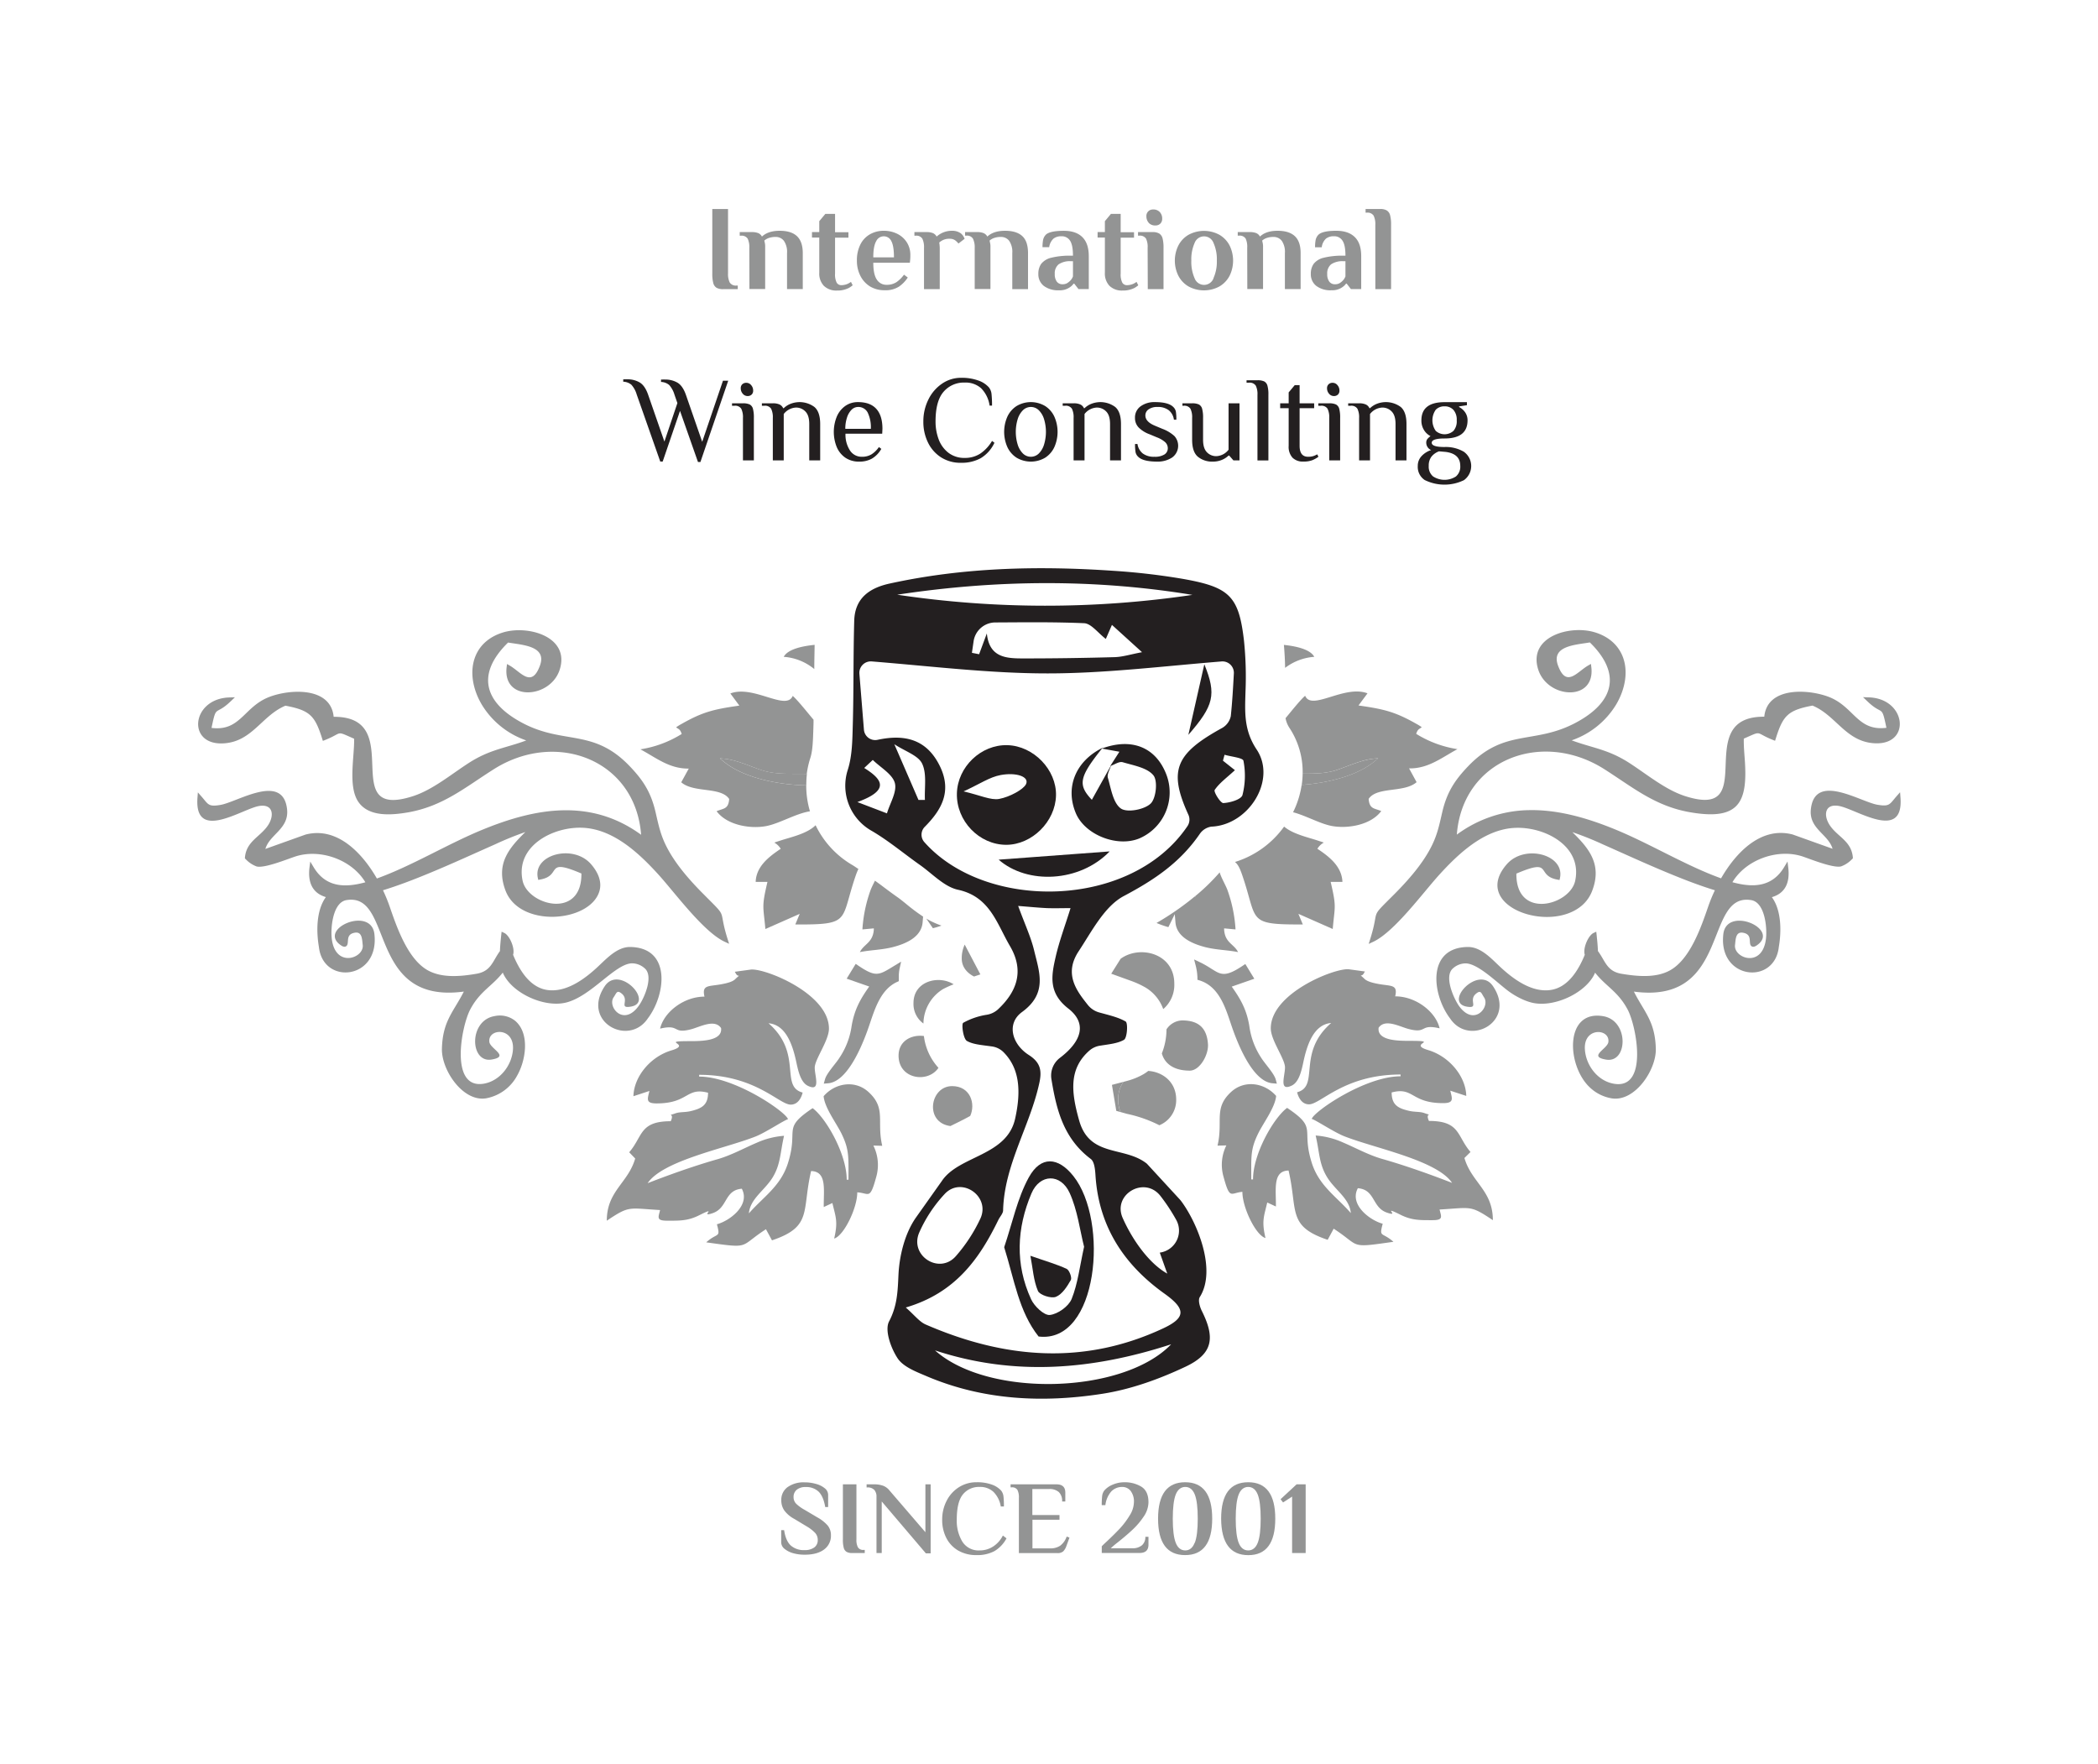 <svg xmlns="http://www.w3.org/2000/svg" viewBox="0 0 800 672.69"><defs><style>.cls-1{fill:#fff;opacity:0;}.cls-2{fill:#231f20;}.cls-3{fill:#939494;}</style></defs><title>Asset 3</title><g id="Layer_2" data-name="Layer 2"><g id="Layer_1-2" data-name="Layer 1"><rect class="cls-1" width="800" height="672.69"></rect><path class="cls-2" d="M242.78,150.41a9.62,9.62,0,0,0-2-3.68,5.13,5.13,0,0,0-3.13-1.18v-.92c.15,0,.37,0,.67,0a9,9,0,0,1,.91,0,9.24,9.24,0,0,1,4.6,1.15c1.37.77,2.48,2.35,3.31,4.72l6.21,17.88,4.95-14.68-1.11-3.2a9.61,9.61,0,0,0-2-3.68,5.11,5.11,0,0,0-3.13-1.18v-.92c.16,0,.38,0,.68,0a8.77,8.77,0,0,1,.9,0,9.25,9.25,0,0,1,4.61,1.15c1.37.77,2.48,2.35,3.31,4.72l6.2,17.88,7.92-23.3h2l-10.6,31h-.93l-6.85-19.49L252.69,176h-.92Z"></path><path class="cls-2" d="M283.3,159.35a7.34,7.34,0,0,0-.65-3.5,2.74,2.74,0,0,0-2.59-1.13h-.93v-.93h4.17a5.88,5.88,0,0,1,2.57.44,2.6,2.6,0,0,1,1.23,1.6,12.75,12.75,0,0,1,.36,3.52v16.21H283.3Zm-.07-9.21a3.09,3.09,0,0,1-.77-2.09,2,2,0,0,1,.58-1.52,2.18,2.18,0,0,1,1.56-.56,2.32,2.32,0,0,1,1.82.88,3.09,3.09,0,0,1,.77,2.09,2,2,0,0,1-.58,1.52,2.15,2.15,0,0,1-1.55.56A2.37,2.37,0,0,1,283.23,150.14Z"></path><path class="cls-2" d="M294.69,159.35a7.34,7.34,0,0,0-.65-3.5,2.74,2.74,0,0,0-2.59-1.13h-.93v-.93h4.17a5.82,5.82,0,0,1,2.61.47,2.81,2.81,0,0,1,1.33,1.39h.22a7.85,7.85,0,0,1,2.53-1.64,9.5,9.5,0,0,1,9.16,1.17q2.2,1.86,2.21,6.49v13.89h-4.17V161.67c0-2.17-.48-3.75-1.46-4.75a4.87,4.87,0,0,0-3.64-1.51,6.27,6.27,0,0,0-4.63,2.46v17.69h-4.16Z"></path><path class="cls-2" d="M322.33,174.52a9.34,9.34,0,0,1-3.28-4.08,15.45,15.45,0,0,1,0-11.5,9.44,9.44,0,0,1,3.21-4.1,8.23,8.23,0,0,1,4.93-1.51c3.12,0,5.45.88,7,2.62s2.3,4.26,2.3,7.57l-.09,1.85h-14a11,11,0,0,0,1.67,6.34,5.25,5.25,0,0,0,4.58,2.46,6.86,6.86,0,0,0,3.68-.93,9.8,9.8,0,0,0,2.81-2.77l.92.69a10,10,0,0,1-3.57,3.71,9.56,9.56,0,0,1-4.76,1.15A9.17,9.17,0,0,1,322.33,174.52Zm9.73-11a12.92,12.92,0,0,0-1.2-6.21,4,4,0,0,0-3.67-2.13,3.54,3.54,0,0,0-2.5,1.09,7.34,7.34,0,0,0-1.73,3,13.48,13.48,0,0,0-.63,4.26Z"></path><path class="cls-2" d="M358.85,174.4a13.83,13.83,0,0,1-5-5.67,17.79,17.79,0,0,1-1.76-8,18.46,18.46,0,0,1,1.92-8.38,15.45,15.45,0,0,1,5.23-6.07,12.69,12.69,0,0,1,7.21-2.22,18.66,18.66,0,0,1,6.5,1,9.58,9.58,0,0,1,4.14,2.66,4.88,4.88,0,0,1,1,2.57,41,41,0,0,1,.19,4.38h-.93a11.76,11.76,0,0,0-3.25-6.64,8.87,8.87,0,0,0-6.24-2.15,10.13,10.13,0,0,0-8.06,3.51q-3.06,3.52-3.06,11.3a19.18,19.18,0,0,0,1.18,6.81,11.54,11.54,0,0,0,3.68,5.11,9.84,9.84,0,0,0,6.26,2,10.7,10.7,0,0,0,5.9-1.62,14.93,14.93,0,0,0,4.52-4.86l.92.7a13.48,13.48,0,0,1-5.26,5.9,15.11,15.11,0,0,1-7.47,1.74A13.72,13.72,0,0,1,358.85,174.4Z"></path><path class="cls-2" d="M387.62,174.52a9.65,9.65,0,0,1-3.52-4.1,14.33,14.33,0,0,1,0-11.48,9.59,9.59,0,0,1,3.52-4.1,10.64,10.64,0,0,1,10.93,0,9.52,9.52,0,0,1,3.52,4.1,14.33,14.33,0,0,1,0,11.48,9.58,9.58,0,0,1-3.52,4.1,10.71,10.71,0,0,1-10.93,0Zm8.5-1.6a8.13,8.13,0,0,0,2-3.43,16.68,16.68,0,0,0,0-9.63,8.09,8.09,0,0,0-2-3.42,4.29,4.29,0,0,0-6.07,0,8.19,8.19,0,0,0-2,3.42,16.68,16.68,0,0,0,0,9.63,8.23,8.23,0,0,0,2,3.43,4.31,4.31,0,0,0,6.07,0Z"></path><path class="cls-2" d="M409.38,159.35a7.36,7.36,0,0,0-.64-3.5,2.75,2.75,0,0,0-2.59-1.13h-.93v-.93h4.16a5.84,5.84,0,0,1,2.62.47,2.75,2.75,0,0,1,1.32,1.39h.23a7.85,7.85,0,0,1,2.53-1.64,9.5,9.5,0,0,1,9.16,1.17q2.2,1.86,2.21,6.49v13.89h-4.17V161.67q0-3.25-1.46-4.75a4.9,4.9,0,0,0-3.64-1.51,6.26,6.26,0,0,0-4.63,2.46v17.69h-4.17Z"></path><path class="cls-2" d="M434,174.17a3.34,3.34,0,0,1-1-1.78,18.71,18.71,0,0,1-.19-3.08h.93a5.69,5.69,0,0,0,2,3.59,7,7,0,0,0,4.46,1.27,6.78,6.78,0,0,0,3.83-.88,2.76,2.76,0,0,0,1.27-2.36,3.15,3.15,0,0,0-1-2.32,10.08,10.08,0,0,0-3.17-1.85l-2.77-1.16a11.36,11.36,0,0,1-4.17-2.59,5.15,5.15,0,0,1-1.4-3.66,5.21,5.21,0,0,1,2.14-4.42,8.9,8.9,0,0,1,5.51-1.6c3.39,0,5.71.62,6.94,1.85a3.38,3.38,0,0,1,1,1.77,18.83,18.83,0,0,1,.18,3.1h-.93a5.54,5.54,0,0,0-1.94-3.6,6.71,6.71,0,0,0-4.3-1.27,5.66,5.66,0,0,0-3.41.91,2.77,2.77,0,0,0-1.23,2.34c0,1.6,1.24,2.92,3.71,3.93l2.77,1.16a14.1,14.1,0,0,1,4.59,2.75,5.52,5.52,0,0,1-.83,8.16,10,10,0,0,1-5.84,1.59Q435.83,176,434,174.17Z"></path><path class="cls-2" d="M456.78,174.17c-1.47-1.24-2.2-3.39-2.2-6.48v-8.34a7.34,7.34,0,0,0-.65-3.5,2.74,2.74,0,0,0-2.59-1.13h-.46v-.93h3.7a5.88,5.88,0,0,1,2.57.44,2.6,2.6,0,0,1,1.23,1.6,12.67,12.67,0,0,1,.37,3.52v8.34q0,3.24,1.45,4.74a4.86,4.86,0,0,0,3.64,1.51,6.21,6.21,0,0,0,4.63-2.46V153.79h4.17v21.77h-2.31l-1.62-1.85h-.24a8,8,0,0,1-2.52,1.64,8.7,8.7,0,0,1-3.5.67A8.54,8.54,0,0,1,456.78,174.17Z"></path><path class="cls-2" d="M479.49,150.56a7.31,7.31,0,0,0-.64-3.5,2.73,2.73,0,0,0-2.6-1.13h-.92V145h4.16a5.85,5.85,0,0,1,2.57.44,2.6,2.6,0,0,1,1.23,1.61,12.21,12.21,0,0,1,.37,3.52v25h-4.17Z"></path><path class="cls-2" d="M492.87,174.54a6.17,6.17,0,0,1-1.48-4.54V155.65h-3.24v-1.86h3.24v-4.16l2.32-2.78h1.85v6.94h5.55v1.86h-5.55V170q0,4.17,3.24,4.17a6.7,6.7,0,0,0,1.88-.23,8,8,0,0,0,1.6-.7l.46.93a10.62,10.62,0,0,1-2.36,1.32A9.32,9.32,0,0,1,497,176,5.51,5.51,0,0,1,492.87,174.54Z"></path><path class="cls-2" d="M506.86,159.35a7.34,7.34,0,0,0-.65-3.5,2.74,2.74,0,0,0-2.59-1.13h-.93v-.93h4.17a5.88,5.88,0,0,1,2.57.44,2.6,2.6,0,0,1,1.23,1.6,12.75,12.75,0,0,1,.36,3.52v16.21h-4.16Zm-.07-9.21a3.09,3.09,0,0,1-.77-2.09,2,2,0,0,1,.59-1.52,2.13,2.13,0,0,1,1.55-.56,2.32,2.32,0,0,1,1.82.88,3.09,3.09,0,0,1,.77,2.09,2,2,0,0,1-.58,1.52,2.15,2.15,0,0,1-1.55.56A2.37,2.37,0,0,1,506.79,150.14Z"></path><path class="cls-2" d="M518.25,159.35a7.34,7.34,0,0,0-.65-3.5,2.74,2.74,0,0,0-2.59-1.13h-.93v-.93h4.17a5.82,5.82,0,0,1,2.61.47,2.81,2.81,0,0,1,1.33,1.39h.22a8.08,8.08,0,0,1,2.53-1.64,9.51,9.51,0,0,1,9.17,1.17c1.46,1.24,2.2,3.4,2.2,6.49v13.89h-4.17V161.67c0-2.17-.48-3.75-1.46-4.75a4.86,4.86,0,0,0-3.63-1.51,6.28,6.28,0,0,0-4.64,2.46v17.69h-4.16Z"></path><path class="cls-2" d="M543.37,183.11a6,6,0,0,1-2.75-5.47,5.34,5.34,0,0,1,1.43-3.7,8.47,8.47,0,0,1,3.66-2.32,3.08,3.08,0,0,1-1.86-2.77,2.25,2.25,0,0,1,.42-1.44,7.15,7.15,0,0,1,1.21-1.11A6.24,6.24,0,0,1,543,164a6.8,6.8,0,0,1-1-3.7q0-6.94,8.8-6.95h8.56v1.16l-3,.46v.23a6.29,6.29,0,0,1,2.34,2.06,5.28,5.28,0,0,1,.9,3c0,4.63-2.94,6.94-8.79,6.94-3.25,0-4.87.55-4.87,1.63s1.62,1.62,4.87,1.62a13.6,13.6,0,0,1,7.33,1.78,6.66,6.66,0,0,1,.09,10.86,17,17,0,0,1-14.86,0Zm11.83-1.46a4.87,4.87,0,0,0,1.62-4q0-4.62-5.56-5.33l-2.54-.22a6.52,6.52,0,0,0-2.92,2.08,5.59,5.59,0,0,0-1,3.47,4.85,4.85,0,0,0,1.63,4,8,8,0,0,0,8.79,0Zm-1-17.32a5.54,5.54,0,0,0,1.27-4.05,5.61,5.61,0,0,0-1.27-4,4.43,4.43,0,0,0-3.35-1.34,4.53,4.53,0,0,0-3.36,1.28,7,7,0,0,0,0,8.1,5.07,5.07,0,0,0,6.71,0Z"></path><path class="cls-3" d="M273.23,109.73a2.94,2.94,0,0,1-1.25-1.81,13.79,13.79,0,0,1-.37-3.68V79.7h6v24.54a7.21,7.21,0,0,0,.66,3.5,2.71,2.71,0,0,0,2.59,1.14h.46v1.38h-5.55A5,5,0,0,1,273.23,109.73Z"></path><path class="cls-3" d="M285.73,94.52a7.65,7.65,0,0,0-.62-3.5,2.7,2.7,0,0,0-2.58-1.14h-.46V88.5h4.59a6.47,6.47,0,0,1,2.48.39,2.84,2.84,0,0,1,1.4,1.32Q292.91,88,297.31,88c2.93,0,5.13.68,6.59,2.06s2.21,3.52,2.21,6.46v13.7h-6V96.51a7.43,7.43,0,0,0-1.19-4.67,3.88,3.88,0,0,0-3.21-1.49,7.47,7.47,0,0,0-2.53.39,5.06,5.06,0,0,0-1.74,1l.15.66a6.36,6.36,0,0,1,.18,1.8v16h-6Z"></path><path class="cls-3" d="M314.16,109a6.76,6.76,0,0,1-1.76-5V90.58h-2.78V88.5h2.78V84.33l2.32-2.78h3.7v7h5.1v2.08h-5.1v13.66a7,7,0,0,0,.6,3.45,2,2,0,0,0,1.81,1,6.12,6.12,0,0,0,2.59-.6,11.8,11.8,0,0,0,1.07-.65l.65,1.3a11.63,11.63,0,0,1-1.44,1,9.61,9.61,0,0,1-4.58,1A6.79,6.79,0,0,1,314.16,109Z"></path><path class="cls-3" d="M331.8,109.25a10.06,10.06,0,0,1-3.72-4.06,12.53,12.53,0,0,1-1.33-5.81,13.28,13.28,0,0,1,1.33-6.16,9.19,9.19,0,0,1,3.63-3.87A10.47,10.47,0,0,1,336.94,88a11.47,11.47,0,0,1,5.19,1.15,9.05,9.05,0,0,1,3.66,3.27,8.85,8.85,0,0,1,1.34,4.84c0,.58,0,1.25-.09,2l-.09.92H333c0,2.94.44,5.08,1.34,6.42a4.26,4.26,0,0,0,3.75,2,6.67,6.67,0,0,0,3.73-1,12.16,12.16,0,0,0,2.89-2.86l1.44,1.08a12.48,12.48,0,0,1-3.36,3.47,9.38,9.38,0,0,1-5.39,1.38A10.55,10.55,0,0,1,331.8,109.25Zm9.08-11.12q0-4.35-1-6.18a3.17,3.17,0,0,0-5.76,0Q333,93.87,333,98.13Z"></path><path class="cls-3" d="M367.46,90.29a8.25,8.25,0,0,1,.37.76l-2.36,1.81a6.78,6.78,0,0,0-.84-.89,3.4,3.4,0,0,0-2.36-.92,5.59,5.59,0,0,0-4.12,1.43l.1.7c.05.55.09,1.06.09,1.52v15.56h-6V94.52a7.5,7.5,0,0,0-.63-3.5,2.67,2.67,0,0,0-2.57-1.14h-.46V88.5h4.59a6.38,6.38,0,0,1,2.47.39,2.9,2.9,0,0,1,1.41,1.32A8.63,8.63,0,0,1,363,88a5.6,5.6,0,0,1,3.29.92A4,4,0,0,1,367.46,90.29Z"></path><path class="cls-3" d="M371.67,94.52A7.5,7.5,0,0,0,371,91a2.67,2.67,0,0,0-2.56-1.14H368V88.5h4.59a6.34,6.34,0,0,1,2.47.39,2.92,2.92,0,0,1,1.42,1.32Q378.85,88,383.25,88c2.93,0,5.13.68,6.6,2.06S392,93.62,392,96.56v13.7h-6V96.51a7.43,7.43,0,0,0-1.18-4.67,3.87,3.87,0,0,0-3.22-1.49,7.49,7.49,0,0,0-2.52.39,4.83,4.83,0,0,0-1.73,1l.13.66a5.93,5.93,0,0,1,.19,1.8v16h-6Z"></path><path class="cls-3" d="M398,109a5.58,5.58,0,0,1-2.06-4.56,6.43,6.43,0,0,1,1.09-3.84,6.86,6.86,0,0,1,3.82-2.32,29,29,0,0,1,7.59-.78h.7c0-2.68-.37-4.6-1.11-5.72a3.69,3.69,0,0,0-3.29-1.69,4.73,4.73,0,0,0-3,.88,5.42,5.42,0,0,0-1.67,3.29h-2.55a15.71,15.71,0,0,1,.21-2.69,4.06,4.06,0,0,1,.95-1.95q1.44-1.61,7-1.61c3.08,0,5.44.81,7.06,2.43s2.43,4,2.43,7.29v12.5h-3.93l-1.62-2.08h-.24a5.06,5.06,0,0,1-1.29,1.29,6.63,6.63,0,0,1-4.26,1.25A9,9,0,0,1,398,109Zm8.87-1a6.27,6.27,0,0,0,1.35-1.09,4.47,4.47,0,0,0,.92-1.53V99.61h-.7a7.68,7.68,0,0,0-4.76,1.18,4.41,4.41,0,0,0-1.48,3.68,4.66,4.66,0,0,0,.78,2.92,2.63,2.63,0,0,0,2.23,1A3.34,3.34,0,0,0,406.86,108Z"></path><path class="cls-3" d="M423.07,109a6.76,6.76,0,0,1-1.76-5V90.58h-2.78V88.5h2.78V84.33l2.31-2.78h3.71v7h5.09v2.08h-5.09v13.66a7,7,0,0,0,.6,3.45,2,2,0,0,0,1.8,1,6.16,6.16,0,0,0,2.6-.6c.33-.18.69-.4,1.06-.65l.65,1.3a10.78,10.78,0,0,1-1.43,1,9.65,9.65,0,0,1-4.59,1A6.76,6.76,0,0,1,423.07,109Z"></path><path class="cls-3" d="M437.61,94.52A7.34,7.34,0,0,0,437,91a2.75,2.75,0,0,0-2.6-1.14h-.45V88.5h5.55a4.73,4.73,0,0,1,2.55.56,3.11,3.11,0,0,1,1.25,1.82,14.09,14.09,0,0,1,.37,3.64v15.74h-6Zm.44-9.54a3.66,3.66,0,0,1-.91-2.5,2.44,2.44,0,0,1,2.55-2.6,3.26,3.26,0,0,1,2.57,1,3.57,3.57,0,0,1,.9,2.5,2.51,2.51,0,0,1-.71,1.89,2.54,2.54,0,0,1-1.83.7A3.25,3.25,0,0,1,438.05,85Z"></path><path class="cls-3" d="M453.19,109.22a10,10,0,0,1-3.86-4.08,13,13,0,0,1,0-11.52,10,10,0,0,1,3.86-4.08,12.37,12.37,0,0,1,11.81,0,10.13,10.13,0,0,1,3.87,4.08,13.14,13.14,0,0,1,0,11.52,10.13,10.13,0,0,1-3.87,4.08,12.37,12.37,0,0,1-11.81,0Zm9.51-3.12A15.28,15.28,0,0,0,464,99.38a15.28,15.28,0,0,0-1.26-6.72,3.84,3.84,0,0,0-7.22,0,15.44,15.44,0,0,0-1.25,6.72,15.44,15.44,0,0,0,1.25,6.72,3.84,3.84,0,0,0,7.22,0Z"></path><path class="cls-3" d="M475.58,94.52A7.5,7.5,0,0,0,475,91a2.68,2.68,0,0,0-2.57-1.14h-.46V88.5h4.58a6.4,6.4,0,0,1,2.48.39,2.86,2.86,0,0,1,1.41,1.32Q482.76,88,487.15,88c2.94,0,5.13.68,6.6,2.06s2.2,3.52,2.2,6.46v13.7h-6V96.51a7.43,7.43,0,0,0-1.18-4.67,3.9,3.9,0,0,0-3.22-1.49,7.45,7.45,0,0,0-2.52.39,4.88,4.88,0,0,0-1.74,1l.14.66a6.28,6.28,0,0,1,.19,1.8v16h-6Z"></path><path class="cls-3" d="M501.9,109a5.58,5.58,0,0,1-2.06-4.56,6.43,6.43,0,0,1,1.09-3.84,6.79,6.79,0,0,1,3.82-2.32,28.9,28.9,0,0,1,7.59-.78h.7c0-2.68-.37-4.6-1.12-5.72a3.67,3.67,0,0,0-3.28-1.69,4.69,4.69,0,0,0-3,.88A5.32,5.32,0,0,0,504,94.29h-2.55a14.75,14.75,0,0,1,.21-2.69,4,4,0,0,1,.95-1.95Q504.06,88,509.56,88c3.09,0,5.44.81,7.07,2.43s2.42,4,2.42,7.29v12.5h-3.93l-1.62-2.08h-.23a5.12,5.12,0,0,1-1.3,1.29,6.63,6.63,0,0,1-4.26,1.25A8.9,8.9,0,0,1,501.9,109Zm8.87-1a6,6,0,0,0,1.34-1.09,4.65,4.65,0,0,0,.93-1.53V99.61h-.7a7.73,7.73,0,0,0-4.77,1.18,4.44,4.44,0,0,0-1.48,3.68,4.66,4.66,0,0,0,.79,2.92,2.6,2.6,0,0,0,2.22,1A3.35,3.35,0,0,0,510.77,108Z"></path><path class="cls-3" d="M524.43,85.72a7.37,7.37,0,0,0-.65-3.5,2.75,2.75,0,0,0-2.59-1.13h-.47V79.7h5.56a4.67,4.67,0,0,1,2.54.56,3,3,0,0,1,1.25,1.83,13.53,13.53,0,0,1,.37,3.63v24.54h-6Z"></path><path class="cls-3" d="M302.56,592.29a9,9,0,0,1-3.37-1.67,3.23,3.23,0,0,1-1.31-2.52v-4.64H299c.39,2.69,1.23,4.64,2.5,5.83a7.47,7.47,0,0,0,5.31,1.79,6.07,6.07,0,0,0,3.66-1,3.35,3.35,0,0,0,1.35-2.86,3.91,3.91,0,0,0-1-2.7,14.44,14.44,0,0,0-3.1-2.42l-4.88-2.94a11.32,11.32,0,0,1-3.79-3.22,6.76,6.76,0,0,1-1.13-3.88,5.92,5.92,0,0,1,2.4-5,10.5,10.5,0,0,1,6.48-1.82,15.59,15.59,0,0,1,4.29.58,8.91,8.91,0,0,1,3.38,1.66,3.23,3.23,0,0,1,1.31,2.52v4.65h-1.11q-.69-4.05-2.5-5.84a6.77,6.77,0,0,0-4.93-1.78,5.18,5.18,0,0,0-3.39,1,3.46,3.46,0,0,0-1.25,2.82,3.51,3.51,0,0,0,1,2.55,14.78,14.78,0,0,0,3.16,2.29l4.88,2.89a14.5,14.5,0,0,1,4,3.16,5.77,5.77,0,0,1,1.21,3.67,6.43,6.43,0,0,1-2.6,5.42c-1.73,1.31-4.19,2-7.36,2A16,16,0,0,1,302.56,592.29Z"></path><path class="cls-3" d="M322.8,591.74a2.56,2.56,0,0,1-1.07-1.55,11.62,11.62,0,0,1-.32-3.16V566h5.16v21a6.07,6.07,0,0,0,.56,3,2.31,2.31,0,0,0,2.22,1h.39v1.19H325A4.3,4.3,0,0,1,322.8,591.74Z"></path><path class="cls-3" d="M336.22,572.54v19.65h-2V570.75a3.83,3.83,0,0,0-.82-2.61,3.44,3.44,0,0,0-2.76-.95h-.19V566h2.78a9.78,9.78,0,0,1,3.63.58,5.73,5.73,0,0,1,2.36,1.81l13.65,15.87V566h2v26.32h-1.82Z"></path><path class="cls-3" d="M365.33,591.22a11.66,11.66,0,0,1-4.51-4.83,15,15,0,0,1-1.55-6.9,15.4,15.4,0,0,1,1.71-7.24,13.13,13.13,0,0,1,4.7-5.17,12.37,12.37,0,0,1,6.69-1.88,16.44,16.44,0,0,1,5.84.9,8.72,8.72,0,0,1,3.57,2.32,4.48,4.48,0,0,1,.87,2.26,35.54,35.54,0,0,1,.16,3.77h-1.19a10.28,10.28,0,0,0-2.78-5.56,7.39,7.39,0,0,0-5.28-1.9,7.83,7.83,0,0,0-6.39,2.85q-2.34,2.86-2.34,9.65a15.31,15.31,0,0,0,2.14,8.38,7.3,7.3,0,0,0,6.59,3.33,9.31,9.31,0,0,0,5.1-1.47,10.64,10.64,0,0,0,3.75-4.21l1.39,1.07a12.49,12.49,0,0,1-4.6,4.87,13.81,13.81,0,0,1-6.83,1.52A13.55,13.55,0,0,1,365.33,591.22Z"></path><path class="cls-3" d="M388.52,571.15a6.2,6.2,0,0,0-.55-3,2.33,2.33,0,0,0-2.22-1h-.4V566h17.5q3.38,0,3.37,3.18v3.37H405a4.67,4.67,0,0,0-1.26-3.61,5.29,5.29,0,0,0-3.71-1.15h-6.38v9.92H404v1.79H393.69v10.92h6.78a6.59,6.59,0,0,0,3.77-1,7.29,7.29,0,0,0,2.5-3.51l1.07.4-1.15,3.13a5.46,5.46,0,0,1-1.23,2.11,3.18,3.18,0,0,1-2.22.67H388.52Z"></path><path class="cls-3" d="M420.12,589.61c.74-.74,1.35-1.32,1.82-1.74,1.93-1.81,3.61-3.47,5.05-5a30.41,30.41,0,0,0,3.76-5,9.71,9.71,0,0,0,1.63-5,6.61,6.61,0,0,0-1.27-4.39A4,4,0,0,0,428,567a5.7,5.7,0,0,0-4.24,1.7,9.59,9.59,0,0,0-2.26,5.24h-1.39a31.13,31.13,0,0,1,.15-3.41,4.34,4.34,0,0,1,.8-2.14,8.26,8.26,0,0,1,3.22-2.26,11,11,0,0,1,4.52-.92,12.08,12.08,0,0,1,6.37,1.66q2.76,1.68,2.76,6a9.91,9.91,0,0,1-1.89,5.52,28.23,28.23,0,0,1-4.28,5q-2.41,2.25-5.62,4.79a32.69,32.69,0,0,0-2.58,2.19h8.22a5.41,5.41,0,0,0,3.67-1.14,4.09,4.09,0,0,0,1.29-3.23h1.19v3q0,3.16-3.38,3.17H420.12Z"></path><path class="cls-3" d="M441.59,579.09q0-13.89,10.32-13.89t10.32,13.89q0,13.89-10.32,13.89T441.59,579.09Zm14,9.21c.76-1.93,1.13-5,1.13-9.21s-.37-7.28-1.13-9.21-2-2.89-3.63-2.89-2.88,1-3.63,2.89-1.13,5-1.13,9.21.37,7.28,1.13,9.21,2,2.9,3.63,2.9S454.78,590.23,455.54,588.3Z"></path><path class="cls-3" d="M465.64,579.09q0-13.89,10.32-13.89t10.32,13.89Q486.28,593,476,593T465.64,579.09Zm13.95,9.21c.76-1.93,1.13-5,1.13-9.21s-.37-7.28-1.13-9.21-2-2.89-3.63-2.89-2.88,1-3.63,2.89-1.13,5-1.13,9.21.37,7.28,1.13,9.21,2,2.9,3.63,2.9S478.83,590.23,479.59,588.3Z"></path><path class="cls-3" d="M492.7,592.19V570.68l-3.45,2.22-.95-1.23,6.12-5.68h3.45v26.2Z"></path><path class="cls-2" d="M359.14,450.33c6.49-9.73,24.77-9.45,27.94-23.74,2.42-10.89,1.61-19.38-4.52-25.48a7.79,7.79,0,0,0-4.44-2.1c-3.89-.55-7-.73-9.4-2.07-1.43-.79-2.17-6.49-1.43-6.93a26.84,26.84,0,0,1,8.94-3.06,8.31,8.31,0,0,0,4.25-2c6.92-6.47,10.41-14.38,4.62-24.23-5-8.51-7.6-18.8-19.79-21.44-5.22-1.13-9.66-6-14.37-9.35-6.16-4.33-12-9.27-18.44-13.05a19.74,19.74,0,0,1-9.22-23.36c1.74-5.48,1.74-11.61,1.91-17.46.36-13.13.16-26.27.54-39.39.25-8.49,5.68-12.44,13.49-14.15,28.21-6.19,56.74-6.82,85.38-4.86a255.65,255.65,0,0,1,26,3c18.22,3.17,21.77,6.48,23.76,23.71a134.48,134.48,0,0,1,.57,19.36c-.22,7.71-.71,14.63,4.25,22.07,7.76,11.66-3.07,28.85-17.29,29.41a6.51,6.51,0,0,0-4.34,2.69c-7.57,11.05-17.44,17.63-29,23.76-7.43,3.94-12.23,13.48-17.28,21.13-5.71,8.68-.65,15.12,3.46,20.31a8.44,8.44,0,0,0,4.33,2.94c4.13,1.14,7.39,1.87,10.16,3.47.94.55.61,6.32-.65,7-2.44,1.39-5.53,1.65-9.14,2.23a8,8,0,0,0-3.92,1.77c-8.07,7-7.05,16-4,26.78,4,14.18,17.28,9.62,25.81,16.44l12.41,13.48a9.72,9.72,0,0,1,.66.78c6,8,13.7,26.18,7.1,36.61-.72,1.14,0,3.66.73,5.17,5.22,10.37,4.32,16.42-6.15,21.37-10,4.72-20.8,8.63-31.66,10.32-22.72,3.54-45.44,2.51-67.07-6.69-4-1.71-8.91-3.55-11.08-6.85-2.57-3.91-5-10.7-3.24-14.05,3.14-6,3.28-11.41,3.58-17.79.36-7.44,2.47-15.84,6.67-21.82ZM352.37,321c23.32,26.5,79,25.87,100.48-6.06a4.48,4.48,0,0,0,.27-4.33c-7.69-16.9-4.87-23.28,13-33.08a6.83,6.83,0,0,0,3.2-4.45c.58-5.49.88-11,1.17-16.29a4.35,4.35,0,0,0-4.71-4.57c-23.06,1.88-44.72,4.57-66.38,4.56-21.88,0-43.76-2.69-67-4.57a4.37,4.37,0,0,0-4.7,4.69l1.73,21.34a4.31,4.31,0,0,0,5.18,3.87c10.52-2.27,19-.2,24,10.49,4.42,9.56.11,16.5-5.92,22.62A4.27,4.27,0,0,0,352.37,321Zm35.86,24.42c2.55,7,4.89,11.92,6.12,17.09,2,8.29,5.13,16.28-4.66,23.41-6,4.4-3.82,12.23,2.56,16.33,4.72,3,5.07,6.24,4,11-3.63,16.35-13.3,31-13.75,48.25,0,1.21-1.17,2.38-1.77,3.59C373.47,480,364.33,493,345.39,498.57c3.41,3,5.19,5.43,7.58,6.48,29.93,13,60.17,15.67,90.51,1.5,8.85-4.13,8.69-7.44.56-13.26-15.41-11-25-25.5-26.3-44.88-.14-2.25-.38-5.41-1.82-6.49-10.5-7.9-13.12-19-15-30.43a8.47,8.47,0,0,1,3.23-8.1c8.66-6.58,10.2-13.37,3.24-18.8-7.73-6-6.49-12.56-4.85-19.73,1.4-6.11,3.64-12,5.67-18.58-3.13,0-6.08.1-9,0C395.93,346.12,392.65,345.79,388.23,345.45ZM342.12,226.77a382.62,382.62,0,0,0,112.57.07C417.22,220.69,379.71,221.06,342.12,226.77ZM364.47,479a60.63,60.63,0,0,0,9.34-14.29c4-8.54-7.22-16.31-13.61-9.4a52.7,52.7,0,0,0-9.71,14.74C346.76,478.82,358.17,486.15,364.47,479ZM376.3,241.53c.92,9.35,7.58,9.54,14.05,9.54q17.31,0,34.63-.49c3.06-.08,6.09-1.06,10.49-1.89L424,238.28l-2.33,5.36c-3-2.29-5.56-5.86-8.25-6-11.16-.49-22.35-.35-33.89-.29a8.4,8.4,0,0,0-8.28,7.16l-.64,4.42,2.74.54ZM448.42,465a70.52,70.52,0,0,0-5.95-9c-6.09-7.72-18.36-.55-14.37,8.44s10.47,17.6,17,21.2c-1-2.75-1.9-5.33-2.86-8h0A8.45,8.45,0,0,0,448.42,465Zm-1.88,47.61c-29.84,9.71-59.68,12.3-90,2.32C376.83,533.06,428.21,531.65,446.54,512.64Zm24.35-218.93c-3.15,2.92-5.93,4.89-7.71,7.54-.47.7,2.19,5,3.28,5,2.59-.12,6.83-1.37,7.31-3.05a29.84,29.84,0,0,0,.38-13.07c-.2-1.16-4.69-1.55-7.21-2.3l-.61,2.26Zm-138.07-3.92-3.28,3.08c6.79,4.25,10.06,8.39-2.61,13l11.28,4.31c1.15-3.91,3.92-8.25,3-11.6S335.77,292.67,332.82,289.79Zm8.19-6c3.84,8.84,6.53,15.06,9.22,21.27l2.46,0c-.23-4.68.79-9.94-1.07-13.85C350.12,288.05,345.18,286.52,341,283.77Z"></path><path class="cls-2" d="M402.67,303.35c-.25,9.94-9.14,18.75-18.94,18.79-10.37,0-19.15-9.12-18.85-19.66.29-10.09,9.2-18.6,19.23-18.34S402.92,293.58,402.67,303.35Zm-35.24-1.58c6.24,1.44,10.38,3.46,13.57,2.87,4-.73,9.23-3.61,10.21-5.58,1.45-2.93-3.76-4.63-9.67-3.52C377.3,296.33,373.71,298.9,367.43,301.77Z"></path><path class="cls-2" d="M420.13,285.43c11.35-4.2,20.52-.55,24.56,9.75a19.1,19.1,0,0,1-10.28,24.54c-8.47,3.45-20.66-1.38-24.15-9.57-4.21-9.88-.13-19.93,10.16-25-9,11.23-9.48,14.09-4.08,19.83l7.36-13.21c-.46,1.61-1.65,3.44-1.26,4.8,1.21,4.15,2,9.61,4.95,11.71,2.36,1.68,8.88.47,11.34-1.83,2.12-2,2.81-8.69,1.08-10.81-2.39-2.93-7.59-3.76-11.73-5-1.33-.38-3.14.94-4.73,1.47l3.49-5.46Z"></path><path class="cls-2" d="M423.13,324.66c-11.45,11.84-31.41,12.7-42.33,3.14Z"></path><path class="cls-2" d="M453.14,280.21c2.12-9.37,3.86-17.08,6.09-26.91C463.93,264.88,462.89,269,453.14,280.21Z"></path><path class="cls-2" d="M382.91,475.58c3.13-9.23,5-18.62,9.38-26.61,4.57-8.32,11.19-7.85,17-.53,13.64,17.1,9.51,64-13.26,61.19C388.49,500.12,386.81,488.08,382.91,475.58Zm30.47-.17c-1.62-6.35-2.5-13.91-5.5-20.51-3.43-7.55-11.39-7.34-14.57.16-5.63,13.27-6.29,27-.14,40.36,1.23,2.68,4.94,6.21,7.14,6,3.05-.33,7.18-3.28,8.33-6.12C411,489.43,411.71,482.91,413.38,475.41Z"></path><path class="cls-2" d="M392.91,478.85c6.27,2.19,10.21,3.28,13.84,5,1,.49,2.08,3.36,1.57,4.25-1.42,2.49-3.28,5.43-5.68,6.4-1.8.73-6.19-.69-6.86-2.25C394.09,488.3,393.84,483.71,392.91,478.85Z"></path><path class="cls-3" d="M428.39,412.53,424,413.68l1.66,9.91,1.59.45a12.39,12.39,0,0,1-.88-4.73A11.43,11.43,0,0,1,428.39,412.53Z"></path><path class="cls-3" d="M455.77,341.7l-.18.14.2.16Z"></path><path class="cls-3" d="M525.48,289.16l-1.29.11c-4.78.4-9.7,2.71-14.22,4.27C505.68,295,501.2,295,496.72,295a32.79,32.79,0,0,1-.35,4.29c9.66-.69,21.3-3.36,28.14-9.3Z"></path><path class="cls-3" d="M275.81,289.27l-1.29-.11,1,.85c7.77,6.75,21.73,9.28,31.94,9.46a35.65,35.65,0,0,1,.23-4.37c-5.92-.18-11.94.4-17.63-1.56C285.51,292,280.59,289.67,275.81,289.27Z"></path><path class="cls-3" d="M369.79,425.62l.17-.1c2.1-4.58.11-11.37-6.91-11.37-8.49,0-10.63,13.94-.64,15.23L365,428.1C366.78,427.21,368.57,426.33,369.79,425.62Z"></path><path class="cls-3" d="M342.65,403c.38,8.59,11.25,10.05,15.2,4.18a21.82,21.82,0,0,1-5.55-12.13C347.61,394.42,342.38,396.89,342.65,403Z"></path><path class="cls-3" d="M453.67,408.25c3.82,0,7.21-6,6.95-10.08-.45-6.75-4.18-9.07-9.89-9.07a7.41,7.41,0,0,0-5.93,3.41,24.86,24.86,0,0,1-1.77,9.16C444,405.28,447.21,408.25,453.67,408.25Z"></path><path class="cls-3" d="M560.73,439.27c-5.27-6.09-3.86-11.84-15.85-11.84-1.69-3.66,2.07-1.64-1.77-3-1.73-.62-3.53-.32-5.86-.86-4.12-.95-6.59-2.23-6.59-7,8.45-2.24,7.29,4.07,19.64,4.07,4.29,0,3.41-1.78,2.71-4.75l6.1,2c-.16-7.35-6.35-15-14.47-17.46-8.32-2.46,5.12-3.54-7.2-3.54-4.32,0-12.4-.05-11.75-5,2.5-3.58,8-.4,11.51.5,7.2,1.86,4-2.09,11.75-.27-1.46-6.28-9-12.2-16.94-12.2,1.1-4.7-1.65-3.8-6.72-4.78-1.61-.32-3.89-.82-5-1.89-2.51-2.49-1.19-.16-.1-2.34a2.43,2.43,0,0,1,.28-.47l-6.07-.83c-5.11-.67-29.83,9-29.83,22.51,0,4.55,5.42,11.63,5.42,14.9s-2.45,9.37,2.63,6.9c2.61-1.27,3.61-5.33,4.33-8.74,1.3-6.17,3.74-14.52,10.65-15.1-13.25,11.52-4.21,24.06-13,26.42.59,2.23,1.9,4.6,4.55,4.6,4.44,0,13.38-11.37,34.91-11.37v.68c-13.57,0-33.13,13.49-33.87,16.25,1.55.42,8.47,5.05,12.37,6.6,11.43,4.53,35.34,9.12,41.14,17.79-.21-.06-13.5-5.39-26.63-9.13-5.19-1.47-10.3-4.31-14.9-6.25a30.89,30.89,0,0,0-10.49-2.68c1.49,6.39,1.24,10.69,4.29,15.76s8.65,8.19,9.12,13.81c-5.46-6.28-12.05-10.33-14.84-19-4.29-13.4,2.46-13.13-9.45-21.11-5,3.65-13,17.4-13,27.27h-.67c0-8.9-.35-11.45,2.69-17.62,1.92-3.91,6.43-9.86,6.79-14.21-4.29-4.93-11.93-6.3-17.13-1.55-6.84,6.26-3,11.09-5.22,20.51l3.37-.09a16.59,16.59,0,0,0-1.07,12c2.44,8.95,2.7,6.08,7.18,5.7,0,6.08,5.18,16.65,8.81,17.62-1.53-6.55-.58-8.17.67-13.55l3.3,1.53c.09-6.5-1.31-13.59,4.83-13.72,3.57,15.3-.6,21.21,14.91,26.42l2.29-4.24c10.54,6.83,5.51,7.45,22.79,5-4.36-3.88-5.54-1.45-4.09-6.89-4.92-1.32-12.83-7.3-9.48-13.55,6.72.56,5.32,7.3,11.06,9.3,5.45,1.89-2.48-3,5.15.8,4.35,2.19,7.45,2.09,12.24,2.09,4.27,0,3.35-1.33,2.71-4.06,12.14-.69,11.57-1.8,20.32,4.06,0-11.35-8.12-14.34-10.84-23.71Z"></path><path class="cls-3" d="M474.86,367.59l-1,.67c-8.77,5.87-8.81,2.25-16.27-1.33l-2.26-1.08.63,2.43a21.33,21.33,0,0,1,.64,4.5l0,.82.79.24c7.36,2.31,9.8,10.11,12,16.68s8,21.9,15.84,22.55l1.66.14-.44-1.61c-.65-2.34-4.2-6.06-5.61-8.37a28.83,28.83,0,0,1-4.43-11.86c-1-6.22-3.22-10.24-6.73-15.16l8.61-3Z"></path><path class="cls-3" d="M320.17,403.23c-1.41,2.31-5,6-5.6,8.37l-.45,1.61,1.67-.14c7.85-.65,13.68-16.11,15.83-22.55,2-5.92,4.25-13.22,10.39-16.06l.72-.33,0-.79q0-.49,0-1a14,14,0,0,1,.3-3l.58-2.65-2.32,1.41c-6.13,3.72-7.13,4.75-14,.11l-1-.67-3.44,5.64,8.6,3c-3.51,4.92-5.7,8.94-6.73,15.16A28.83,28.83,0,0,1,320.17,403.23Z"></path><path class="cls-3" d="M369,362.37l-1.14-2.18a12.19,12.19,0,0,0-1.13,5.33c0,3.15,2,5.51,4.69,6.84l2.41-.81Z"></path><path class="cls-3" d="M359.64,377.13a36,36,0,0,1,4-1.8c-5.58-3.59-15.31-1.3-15.31,7.13a9.17,9.17,0,0,0,3.79,7.83A15.61,15.61,0,0,1,359.64,377.13Z"></path><path class="cls-3" d="M429.69,412.18l-1.3.35a11.43,11.43,0,0,0-2,6.78,12.39,12.39,0,0,0,.88,4.73l2.52.7a50.42,50.42,0,0,1,12.29,4.33,10.35,10.35,0,0,0,6.42-9.76c0-6.84-5.27-10.62-10.66-10.95a15.52,15.52,0,0,1-1.83,1.26A26,26,0,0,1,429.69,412.18Z"></path><path class="cls-3" d="M431.23,374a34.68,34.68,0,0,1,5.58,2.56,15.86,15.86,0,0,1,6.75,8.22,12.12,12.12,0,0,0,4.22-9.71c0-11.64-13.24-14.78-20.47-9.47l-3.58,5.69Z"></path><path class="cls-3" d="M724.68,304.09l-.15-2-1.3,1.48c-2.71,3.07-2.58,4.08-7.25,3.31-6.55-1.09-23.74-12.33-25.44,1.43-1,7.67,6.58,9.67,8.25,15.34l-15.23-5.45c-12.22-3.18-21.77,7.13-27.29,16.72-13.5-4.87-26.69-13-40.16-18.56-10.45-4.3-21.78-7.7-33.18-7.44a47.4,47.4,0,0,0-27.42,9.33c2.18-28.6,32.34-40.08,56.17-25,11,7,19.43,14.18,32.88,16.49,18.84,3.24,21.94-4,20.73-20.4-.19-2.54-.41-5.14-.35-7.69,7.35-3.21,4-2.32,11.09.49l.83.33.27-.85c2.74-8.75,4.6-10.79,14-12.57,8.81,3.65,12.52,13.29,22.89,14.31,14.93,1.48,13.22-17-1.45-17.45l-2.17-.07,1.57,1.5c6.1,5.86,5.42.88,7.35,10.18-11.13,1.4-12.29-8.11-22.09-11.83-8-3-23.39-3.81-24.48,7.6-28.37-.2-.88,39.7-30.21,30.27-7.58-2.44-14.68-8.41-21.36-12.7-8.07-5.19-14.06-5.64-21.87-8.56a32,32,0,0,0,16.88-13.53c3.38-5.62,5.07-13,2.25-19.16-2-4.34-5.71-7.07-10.18-8.46-9.57-3-25.82,1.59-21.68,14.26,3.63,11.07,21.76,12.19,20.22-1l-.15-1.25-1.1.63c-4.24,2.45-8.27,8.59-11.45,0-2.8-7.57,6.79-7.89,12.14-8.82,12.21,11.92,9.25,22.85-5.43,30.64C585,284,573.81,277.71,560,292c-5.39,5.58-8.31,10.21-10.06,17.74-1.05,4.52-1.77,8.19-3.84,12.46-3.35,6.91-9,13.3-14.35,18.7-10,10-5.4,4.84-9.28,17.23l-.57,1.8,1.72-.8c8.13-3.83,18.91-18.66,25.25-25.63s14.41-14.67,23.83-17.07a23.93,23.93,0,0,1,4.61-.73c11.35-.7,26.19,6.73,23.33,20.17-2,9.37-22.64,14.91-22.42-2.75,14.26-6.09,7.15.74,15.66,2.29l.8.15.17-.8c1.84-8.89-13.46-13-20.26-5.24-13.88,15.82,16,26.53,28.57,15.8a13.79,13.79,0,0,0,4-5.74c3.77-10-1.24-16.07-7.59-22.27A120.46,120.46,0,0,1,611.26,322c8.14,3.6,16.22,7.32,24.45,10.73,5.95,2.47,12,4.84,18.2,6.74a62.2,62.2,0,0,0-2.57,6.28c-2.69,7.81-6.91,20.16-14.69,24.34-5.42,2.92-12.5,2.2-18.33,1.23-5.65-.94-6.18-4.9-9-8.65-.08-2.09-.29-4.18-.51-6.25l-.13-1.15-1.05.49c-1.95.91-4.13,5.76-3.33,8.32-2.35,5.73-6.31,12.42-13,13.41-7.35,1.09-14.54-4.35-19.54-9.07-3.23-3.05-7.18-7.36-12-7.32-15.87.14-13.74,18.18-6.79,27.29,7.3,10.9,25.44,1.14,16.32-12.36-5.61-8.3-19.15,6.46-9.78,7.85,4.59.69.24-2.51,3.36-5,1.84-1.5,1.95-.18,3,1.4,2.53,3.66-3.89,11.49-9.69,3.08-2-3-5.65-11.26-2.07-14.17a7.28,7.28,0,0,1,4.84-1.84c5,.17,12.58,8.06,16.83,11a29.71,29.71,0,0,0,5,2.82,20.72,20.72,0,0,0,3.24,1.13c7.88,2,19.38-3,23.48-9.94a10.58,10.58,0,0,0,.73-1.47c4.1,5.24,8.79,7.18,12.45,14.14,3.36,6.39,7.9,30.4-5.18,28.23-6.2-1-10.7-6.88-11.15-13-.65-8.72,9.6-8.15,8.95-2.93-.33,2.66-7.93,5.54-.85,6.72,8.29,1.38,8.8-14.92-1.17-16.57-14.69-2.45-13.93,18.61-5.23,27a15.86,15.86,0,0,0,8.48,4.33c8.83,1.47,17.08-10.83,16.86-18.91-.28-10.57-4.41-13.93-8.36-21.79,37.08,5,26.54-37.91,44.75-34.88,5.24.87,6.12,10.63,5.6,14.81-1.4,11.33-12.41,7.28-11.79,2.29.25-2,.16-5.14,3-4.67,4,.66,1.81,4.18,3.33,5.17.74.48,1.61-.08,2.21-.52,8.57-6.23-11.78-14.92-13-4.1-2,17.36,19.56,19.56,21.16,4.89,1-5.83,1.07-13.9-2.65-19,5.15-1.5,6.91-5.62,6.26-11.17l-.29-2.43-1.25,2.09c-4.65,7.78-12,7.94-19.76,5.81,5.12-8.6,17.17-12.92,26.66-9.85,3,1,11.79,4.6,14.81,3.81a11.06,11.06,0,0,0,4.14-2.75l.31-.28,0-.42c-.59-6.3-5.83-7.77-8.82-12.26-2.42-3.67-2-8.24,3.42-7.34C707.62,308.35,726,321.18,724.68,304.09Z"></path><path class="cls-3" d="M247,388.37c6.93-9.09,9.06-27.13-6.81-27.27-4.79,0-8.74,4.27-12,7.32-5,4.72-12.19,10.16-19.54,9.07-6.68-1-10.64-7.68-13-13.41.8-2.56-1.38-7.41-3.33-8.32l-1.05-.49-.13,1.15c-.22,2.07-.43,4.16-.51,6.25-2.78,3.75-3.31,7.71-9,8.65-5.84,1-12.91,1.69-18.33-1.23-7.78-4.18-12-16.53-14.69-24.34a62.2,62.2,0,0,0-2.57-6.28c6.17-1.9,12.25-4.27,18.2-6.74,8.23-3.41,16.31-7.13,24.45-10.73a120.46,120.46,0,0,1,11.64-4.73c-6.35,6.2-11.36,12.23-7.59,22.27,5.39,14.37,32,12.25,35.77.46,1.23-3.89-.65-7.63-3.18-10.52-6.8-7.75-22.1-3.65-20.26,5.24l.17.8.8-.15c8.51-1.55,1.4-8.38,15.66-2.29.22,17.66-20.43,12.12-22.42,2.75-2.86-13.44,12-20.87,23.33-20.17,11.51.71,21.1,9.73,28.44,17.8,6.34,7,17.12,21.8,25.25,25.63l1.72.8-.57-1.8c-3.88-12.39.68-7.21-9.28-17.23-5.37-5.4-11-11.79-14.35-18.7-2.07-4.27-2.79-7.94-3.84-12.46-1.75-7.53-4.67-12.16-10.06-17.74-13.78-14.25-25-7.95-40.75-16.31-14.68-7.79-17.64-18.72-5.43-30.64,5.35.93,14.94,1.25,12.14,8.82-3.19,8.62-7.21,2.48-11.45,0l-1.1-.63-.15,1.25c-1.54,13.14,16.59,12,20.21,1,4.15-12.67-12.1-17.24-21.67-14.26-4.47,1.39-8.21,4.12-10.18,8.46-2.82,6.2-1.13,13.54,2.25,19.16a32,32,0,0,0,16.88,13.53c-7.81,2.92-13.8,3.37-21.87,8.56-6.68,4.29-13.78,10.26-21.36,12.7-29.33,9.43-1.85-30.47-30.21-30.27-1.09-11.41-16.44-10.65-24.48-7.6-9.8,3.72-11,13.23-22.09,11.83,1.93-9.3,1.24-4.32,7.35-10.18l1.57-1.5-2.17.07c-14.67.47-16.38,18.93-1.45,17.45,10.37-1,14.08-10.66,22.89-14.31,9.37,1.78,11.23,3.82,14,12.57l.26.85.84-.33c7.05-2.81,3.74-3.7,11.09-.49.11,7.14-2.4,18.26,1.63,24.11s12.78,5,18.75,4c13.45-2.31,21.87-9.53,32.88-16.49,23.83-15.07,54-3.59,56.17,25-19-13.85-39.91-10.41-60.6-1.89-13.48,5.55-26.66,13.69-40.16,18.56-5.52-9.59-15.07-19.91-27.22-16.74l-15.3,5.47c1.67-5.67,9.21-7.67,8.25-15.34-1.7-13.76-18.89-2.52-25.44-1.43-4.67.77-4.54-.24-7.25-3.31l-1.3-1.48-.15,2c-1.3,17.09,17.06,4.26,23.5,3.19,5.41-.9,5.84,3.67,3.41,7.34-3,4.49-8.22,6-8.81,12.26l0,.42.31.28a11,11,0,0,0,4.13,2.75c3,.79,11.8-2.83,14.82-3.81,9.49-3.07,21.54,1.25,26.66,9.85-7.78,2.13-15.11,2-19.76-5.81l-1.25-2.09L118,330.9c-.65,5.55,1.11,9.67,6.26,11.17-3.72,5.12-3.66,13.2-2.65,19.05,1.6,14.64,23.12,12.44,21.16-4.92-1.22-10.82-21.57-2.13-13,4.1.6.44,1.47,1,2.21.52,1.52-1-.63-4.51,3.33-5.17,2.84-.47,2.75,2.67,3,4.67.62,5-10.39,9-11.79-2.29-.52-4.18.36-13.94,5.6-14.81,18.21-3,7.67,39.91,44.75,34.88-4,7.86-8.08,11.22-8.36,21.79-.22,8.08,8,20.38,16.86,18.91a16.88,16.88,0,0,0,11.83-8.67c3.28-5.71,4.94-16-.74-20.86a9.33,9.33,0,0,0-7.84-1.82c-10,1.65-9.46,17.95-1.17,16.57,7.08-1.18-.52-4.06-.85-6.72-.65-5.22,9.6-5.79,9,2.93-.45,6.1-5,11.95-11.15,13-13.08,2.17-8.54-21.84-5.18-28.23,3.66-7,8.35-8.9,12.45-14.14a10.58,10.58,0,0,0,.73,1.47c4.1,7,15.6,11.94,23.47,9.94,9.58-2.44,18.54-14.72,25-14.94a7.28,7.28,0,0,1,4.84,1.84c3.58,2.91,0,11.21-2.06,14.17-5.81,8.41-12.23.58-9.7-3.08,1.1-1.58,1.21-2.9,3.05-1.4,3.12,2.53-1.23,5.73,3.36,5,9.37-1.39-4.17-16.15-9.78-7.85C221.51,389.53,239.65,399.29,247,388.37Z"></path><path class="cls-3" d="M307.43,299.47c-10.21-.18-24.17-2.71-31.94-9.46l-1-.85,1.29.11c4.78.4,9.7,2.71,14.22,4.27,5.69,2,11.71,1.38,17.63,1.56A34.08,34.08,0,0,1,309,289c.87-2.71,1-6.35,1.16-11.59l.05-1.73c0-.41,0-.83,0-1.25-2.29-2.69-6-7.41-7.93-9.07-2.47,5.91-15-4.31-23.78-.93l3.42,4.62-.69.11c-9.09,1.32-13.35,2.34-21.31,6.87a19.66,19.66,0,0,0-2.09,1.29c.72.72,1.4.51,2,2.24l.11.31-.28.18a41.9,41.9,0,0,1-15.46,5.68c5.83,3.12,10.72,7.18,17.75,7.34h.69l-2.87,5.23c4.72,4.11,14.83,1.65,18.17,6.21l.1.13,0,.15c-.31,3.8-2.19,3.43-4.79,4.53,3.92,5.29,12.66,6.8,18.73,5.71,5.11-.91,11.42-4.82,16.87-5.67A34.4,34.4,0,0,1,307.43,299.47Z"></path><path class="cls-3" d="M311,314.67c-3.32,3.32-9.62,4.57-13.5,5.88-.28.09-1.6.49-2.24.75a6.62,6.62,0,0,1,2.21,2l.24.35-.36.24c-4.43,3-9,6.64-9.2,12.39h4.49l-.12.52c-2.16,9.26-1.43,8.72-.67,17.45l13.09-5.78-1.68,4.05c21.61.07,17-1.25,23.12-18.88a23.92,23.92,0,0,1,.94-2.29c-.78-.5-1.56-1.07-2.34-1.52A35.29,35.29,0,0,1,311,314.67Z"></path><path class="cls-3" d="M342.35,342.2c-2.28-1.6-4.5-3.26-6.71-4.93l-2-1.45c-.57,1.17-1.19,2.35-1.62,3.43a53.91,53.91,0,0,0-3.17,15.15l4.35-.4,0,.5c-.36,5-3.77,5.44-5.32,8.55,4-.81,8.32-.81,12.67-1.93,4.8-1.25,10.79-3.73,11.26-9.43l.18-2.18a70.57,70.57,0,0,1-6.4-4.78C344.19,343.6,343.28,342.86,342.35,342.2Z"></path><path class="cls-3" d="M470.91,328.69c1.19.94,1.94,2.59,2.75,4.94,6.08,17.63,1.51,18.95,23.12,18.88l-1.68-4.05,13.09,5.78c.76-8.73,1.49-8.19-.67-17.45l-.12-.52h4.49c-.24-5.75-4.77-9.42-9.2-12.39l-.36-.24.24-.35a6.62,6.62,0,0,1,2.21-2c-.64-.26-2-.66-2.24-.75-3.66-1.24-9.46-2.44-12.89-5.35A36.22,36.22,0,0,1,470.91,328.69Z"></path><path class="cls-3" d="M496.72,295c4.48,0,9,0,13.25-1.48,4.52-1.56,9.44-3.87,14.22-4.27l1.29-.11-1,.85c-6.84,5.94-18.48,8.61-28.14,9.3a34.77,34.77,0,0,1-3.27,10.43c5,1.32,10.39,4.46,14.89,5.26,6.07,1.09,14.81-.42,18.73-5.71-2.6-1.1-4.48-.73-4.79-4.53l0-.15.1-.13c3.34-4.56,13.45-2.1,18.17-6.21L537.31,293H538c7-.16,11.92-4.22,17.75-7.34A41.9,41.9,0,0,1,540.29,280l-.28-.18.11-.31c.63-1.73,1.31-1.52,2-2.24a20.72,20.72,0,0,0-2.09-1.29c-8-4.53-12.22-5.55-21.31-6.87l-.7-.11,3.43-4.62c-8.8-3.38-21.31,6.84-23.78.93-1.82,1.54-5.16,5.77-7.47,8.54a9.85,9.85,0,0,0,1.47,3.68A30.47,30.47,0,0,1,496.72,295Z"></path><path class="cls-3" d="M455.77,341.7l0,.3-.2-.16A105.47,105.47,0,0,1,441,351.94a35.42,35.42,0,0,0,4.52,1.59l2.44-4.95.26,3.11a7.61,7.61,0,0,0,1.21,3.6c2.09,3.24,6.48,4.9,10,5.83,4.35,1.12,8.65,1.12,12.67,1.93-1.55-3.11-5-3.53-5.32-8.55l0-.5,4.35.4A53.91,53.91,0,0,0,468,339.25c-.83-2.09-2.3-4.51-2.92-6.6A77.18,77.18,0,0,1,455.77,341.7Z"></path><path class="cls-3" d="M501.15,250.46c-1.55-2.94-7.14-4.08-11.58-4.55.26,3,.42,6,.46,8.76A20.84,20.84,0,0,1,501.15,250.46Z"></path><path class="cls-3" d="M355.73,353.94a27,27,0,0,0,3.27-1,31.58,31.58,0,0,1-5.78-2.65Z"></path><path class="cls-3" d="M298.85,250.46a20.6,20.6,0,0,1,11.65,4.66c0-3.08.09-6.16.13-9.23C306.16,246.34,300.42,247.47,298.85,250.46Z"></path><path class="cls-3" d="M334.11,448.82a16.59,16.59,0,0,0-1.08-12l3.38.09c-2.2-9.42,1.62-14.25-5.23-20.51C326,411.65,318.34,413,314.06,418c.36,4.35,4.87,10.3,6.79,14.21,3,6.17,2.69,8.72,2.69,17.62h-.68c0-9.87-8-23.62-13-27.27-11.91,8-5.16,7.71-9.45,21.11-2.79,8.7-9.38,12.75-14.84,19,.47-5.62,6.11-8.8,9.12-13.81s2.79-9.37,4.28-15.76a31,31,0,0,0-10.49,2.68c-4.59,1.94-9.71,4.78-14.89,6.25-13.14,3.74-26.42,9.07-26.63,9.13,5.8-8.67,29.7-13.26,41.14-17.79,3.9-1.55,10.81-6.18,12.37-6.6-.74-2.76-20.31-16.25-33.87-16.25v-.68c21.52,0,30.47,11.37,34.91,11.37,2.64,0,4-2.37,4.55-4.6-8.84-2.36.2-14.9-13-26.42,6.9.58,9.35,8.93,10.65,15.1.72,3.41,1.72,7.47,4.33,8.74,5.08,2.47,2.63-3.71,2.63-6.9s5.42-10.35,5.42-14.9c0-13.48-24.72-23.18-29.83-22.51l-6.07.83a4.29,4.29,0,0,1,.28.47c1.09,2.18,2.4-.15-.11,2.34-1.07,1.07-3.35,1.57-5,1.89-5.07,1-7.82.08-6.73,4.78-7.92,0-15.47,5.92-16.93,12.2,7.77-1.82,4.54,2.13,11.74.27,3.49-.9,9-4.08,11.51-.5.66,4.92-7.43,5-11.74,5-12.32,0,1.12,1.08-7.2,3.54-8.12,2.42-14.31,10.11-14.47,17.46l6.09-2c-.69,3-1.57,4.75,2.71,4.75,12.36,0,11.2-6.31,19.65-4.07,0,4.75-2.47,6-6.59,7-2.33.54-4.13.24-5.87.86-3.83,1.36-.08-.66-1.77,3-12,0-10.57,5.75-15.84,11.84l2.29,2.38c-2.71,9.37-10.83,12.36-10.83,23.71,8.75-5.86,8.17-4.75,20.32-4.06-.64,2.73-1.56,4.06,2.71,4.06,4.79,0,7.88.1,12.24-2.09,7.62-3.82-.31,1.09,5.15-.8,5.74-2,4.34-8.74,11.06-9.3,3.34,6.25-4.57,12.23-9.49,13.55,1.46,5.44.27,3-4.08,6.89,17.28,2.42,12.25,1.8,22.78-5l2.3,4.24c15.51-5.21,11.34-11.12,14.91-26.42,6.14.13,4.74,7.22,4.83,13.72l3.29-1.53c1.26,5.38,2.21,7,.68,13.55,3.62-1,8.81-11.54,8.81-17.62C331.41,454.9,331.66,457.77,334.11,448.82Z"></path></g></g></svg>